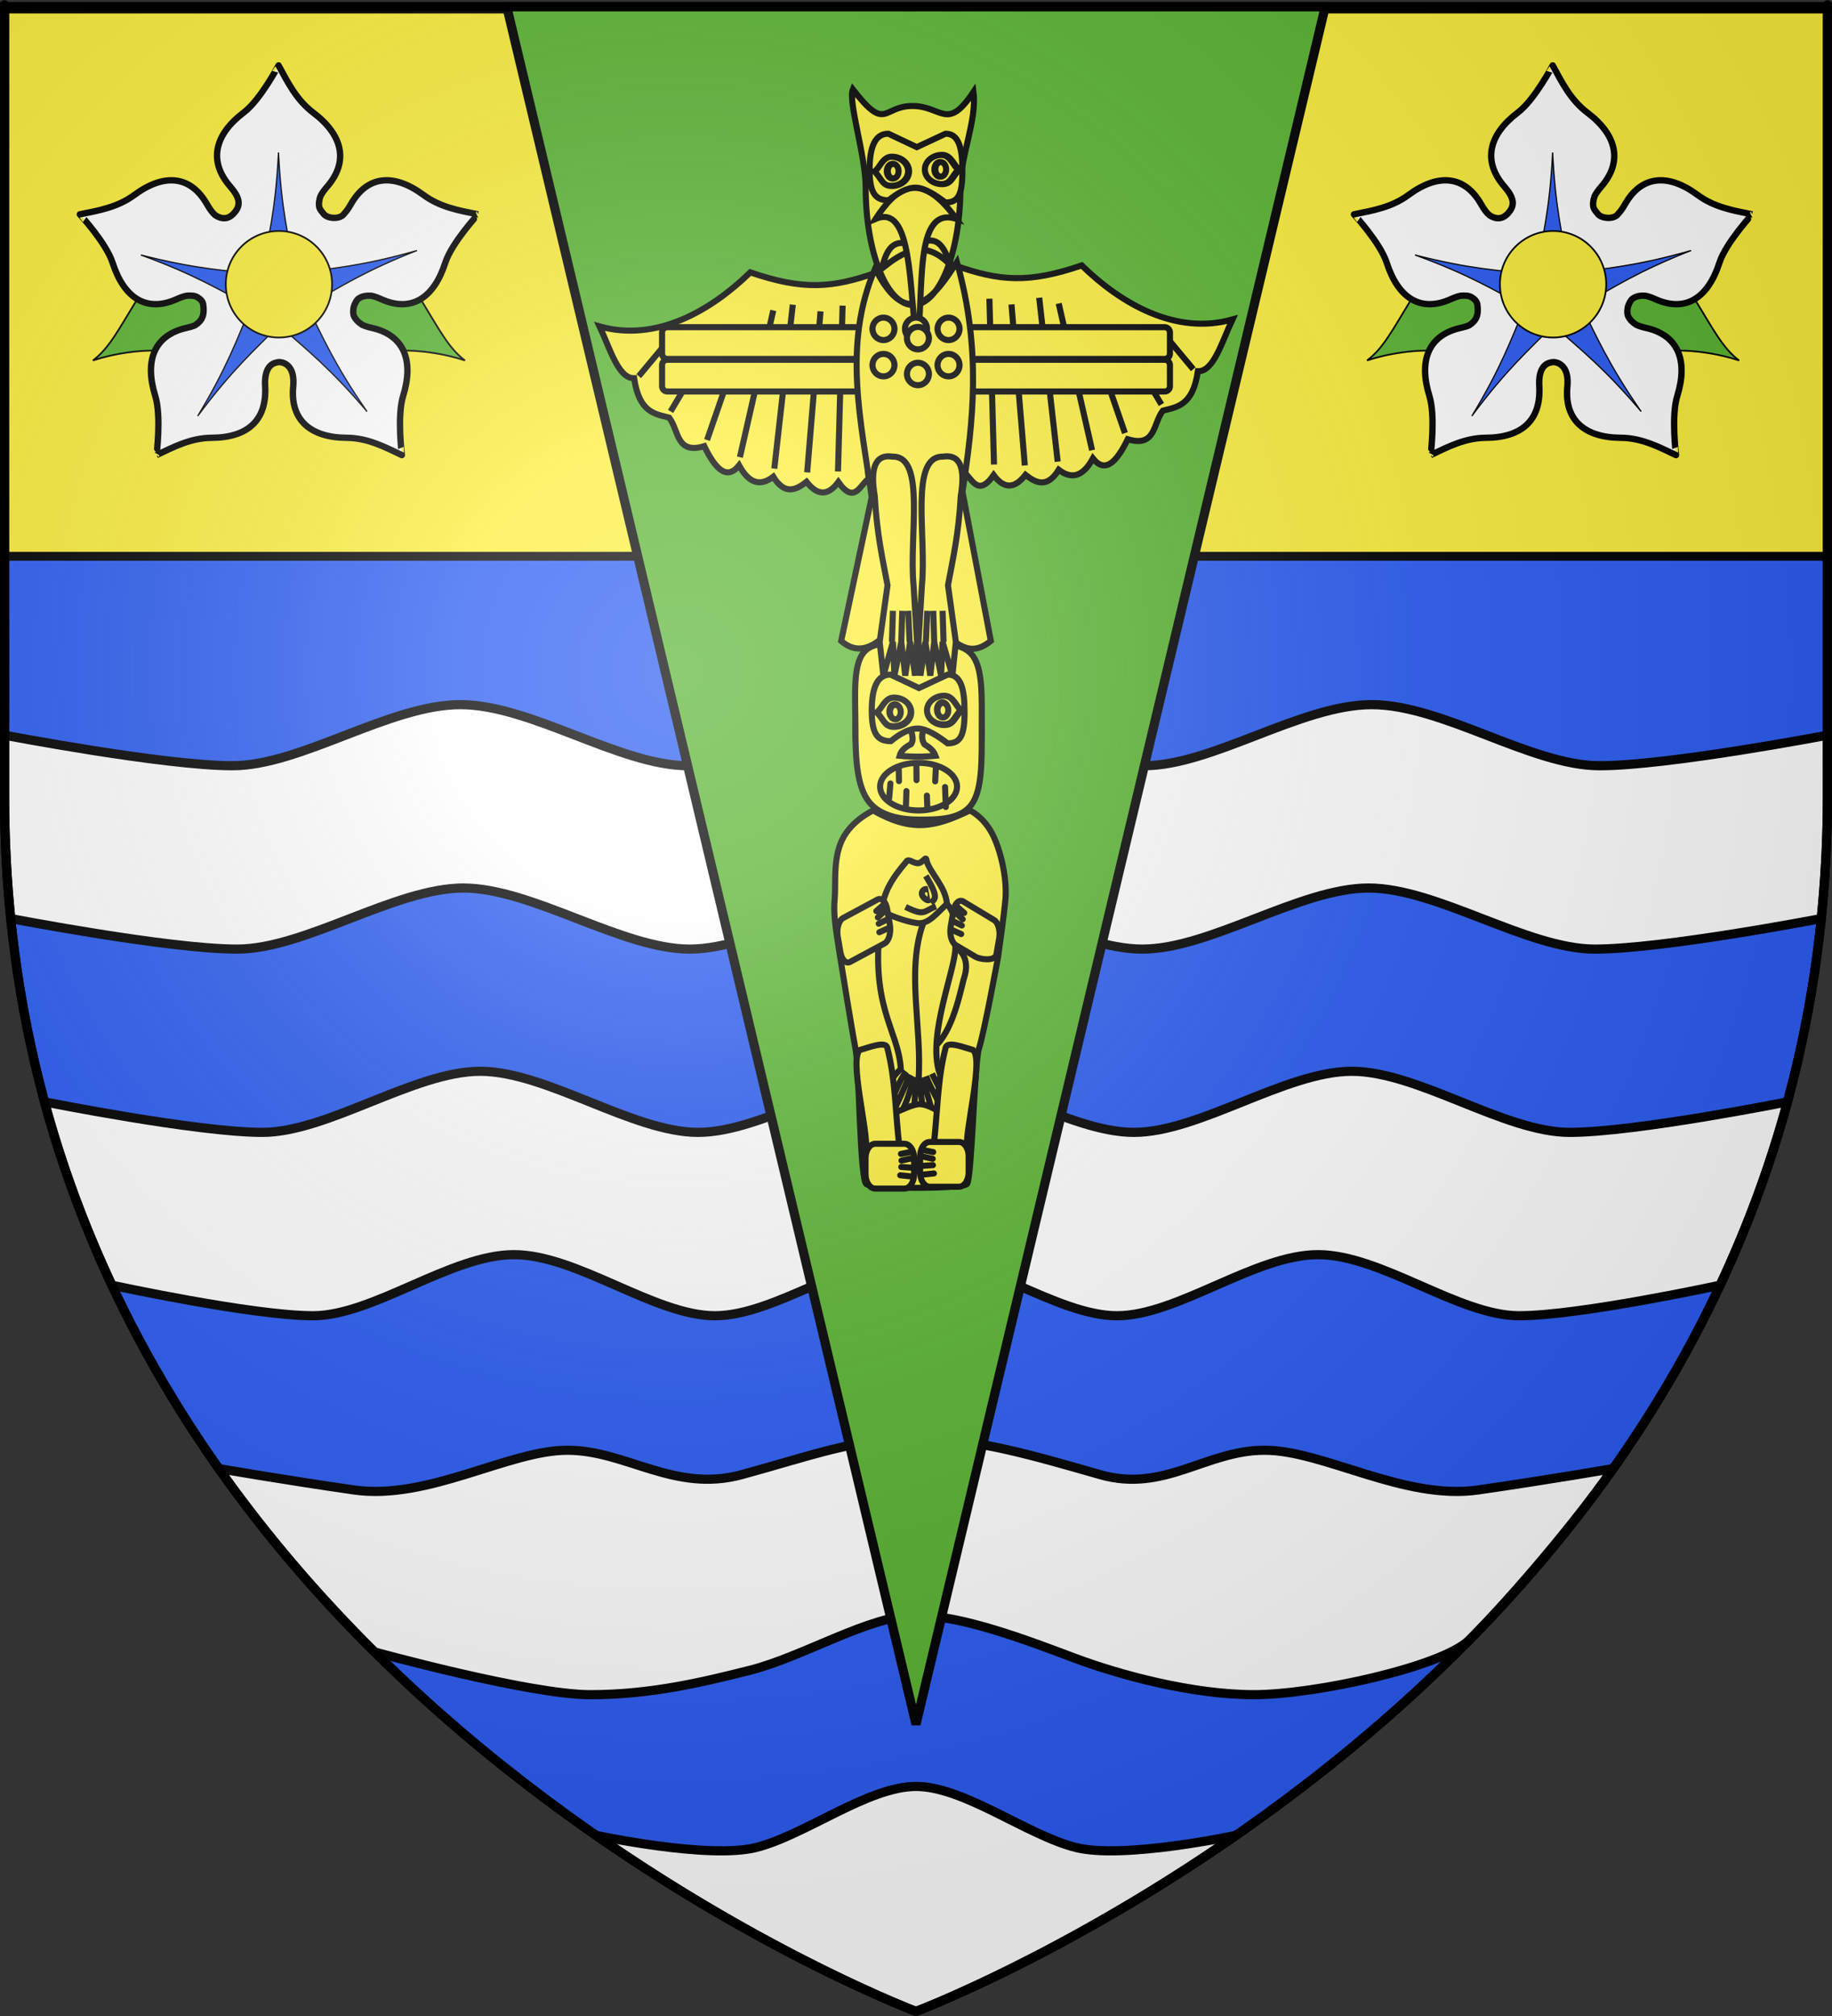 <?xml version="1.0" encoding="UTF-8" standalone="no"?>
<svg
   xmlns:dc="http://purl.org/dc/elements/1.1/"
   xmlns:cc="http://creativecommons.org/ns#"
   xmlns:rdf="http://www.w3.org/1999/02/22-rdf-syntax-ns#"
   xmlns:svg="http://www.w3.org/2000/svg"
   xmlns="http://www.w3.org/2000/svg"
   xmlns:xlink="http://www.w3.org/1999/xlink"
   xmlns:sodipodi="http://sodipodi.sourceforge.net/DTD/sodipodi-0.dtd"
   xmlns:inkscape="http://www.inkscape.org/namespaces/inkscape"
   height="660"
   width="600"
   version="1.0"
   id="svg2"
   sodipodi:version="0.32"
   inkscape:version="0.46"
   sodipodi:docname="vancouvert.svg"
   sodipodi:docbase="D:\Mes documents\Renaud-Notre Lapin"
   inkscape:export-filename="/Users/olivier/Desktop/Blason Rouge/Blason_Vide_3D.png"
   inkscape:export-xdpi="144"
   inkscape:export-ydpi="144"
   inkscape:output_extension="org.inkscape.output.svg.inkscape">
  <rect width="100%" height="100%" fill="#333333" stroke="none"/>
  <sodipodi:namedview
     inkscape:window-height="990"
     inkscape:window-width="1680"
     inkscape:pageshadow="2"
     inkscape:pageopacity="0.0"
     guidetolerance="10.0"
     gridtolerance="10.0"
     objecttolerance="10.0"
     borderopacity="1.0"
     bordercolor="#666666"
     pagecolor="#ffffff"
     id="base"
     showgrid="false"
     height="660px"
     inkscape:zoom="1.215151"
     inkscape:cx="93.852779"
     inkscape:cy="428.75303"
     inkscape:window-x="-4"
     inkscape:window-y="-4"
     inkscape:current-layer="layer3" />
  <desc
     id="desc4">Flag of Canton of Valais (Wallis)</desc>
  <defs
     id="defs6">
    <linearGradient
       id="linearGradient2893">
      <stop
         style="stop-color:white;stop-opacity:0.314;"
         offset="0"
         id="stop2895" />
      <stop
         id="stop2897"
         offset="0.19"
         style="stop-color:white;stop-opacity:0.251;" />
      <stop
         style="stop-color:#6b6b6b;stop-opacity:0.125;"
         offset="0.6"
         id="stop2901" />
      <stop
         style="stop-color:black;stop-opacity:0.125;"
         offset="1"
         id="stop2899" />
    </linearGradient>
    <radialGradient
       inkscape:collect="always"
       xlink:href="#linearGradient2893"
       id="radialGradient3163"
       gradientUnits="userSpaceOnUse"
       gradientTransform="matrix(1.353,0,0,1.349,-77.629,-85.747)"
       cx="221.445"
       cy="226.331"
       fx="221.445"
       fy="226.331"
       r="300" />
  </defs>
  <g
     inkscape:groupmode="layer"
     id="layer3"
     inkscape:label="Fond écu"
     style="display:inline">
    <path
       id="path2855"
       style="fill:#2b5df2;fill-opacity:1;fill-rule:evenodd;stroke:#000000;stroke-width:3;stroke-linecap:butt;stroke-linejoin:miter;stroke-opacity:1;stroke-miterlimit:4;stroke-dasharray:none"
       d="M 300,658.5 C 300,658.5 598.5,546.18 598.5,260.728 C 598.5,-24.723 598.5,2.176 598.5,2.176 L 1.5,2.176 L 1.5,260.728 C 1.5,546.18 300,658.5 300,658.5 z"
       sodipodi:nodetypes="cccccc" />
    <path
       id="rect19600"
       style="fill:#ffffff;fill-opacity:1;fill-rule:evenodd;stroke:#000000;stroke-width:3;stroke-linecap:round;stroke-linejoin:miter;stroke-miterlimit:4;stroke-opacity:1;stroke-dasharray:none"
       d="M 195.156,600.844 C 252.363,640.565 300,658.5 300,658.5 C 300,658.5 347.642,640.56 404.844,600.844 C 404.844,600.844 368.076,608.759 352.422,604.844 C 336.353,600.825 315.727,584.844 300,584.844 C 284.273,584.844 263.647,600.825 247.578,604.844 C 231.924,608.759 195.156,600.844 195.156,600.844 z M 71.656,480.781 C 87.373,503.045 104.733,523.024 122.656,540.812 C 122.656,540.812 173.377,554.812 193.328,554.812 C 213.279,554.812 230.447,550.622 245.601,546.812 C 263.01,542.436 284.942,528.812 300,528.812 C 315.058,528.812 336.484,537.03 351.889,542.812 C 366.947,548.464 390.721,554.812 410.672,554.812 C 430.623,554.812 472.382,545.707 481.344,536.812 C 490.305,527.918 512.627,503.045 528.344,480.781 C 528.344,480.781 508.364,484.281 484.102,487.781 C 459.841,491.281 433.438,474.781 414.172,474.781 C 394.905,474.781 381.38,488.781 360.346,482.781 C 339.312,476.781 319.34,470.781 300,470.781 C 280.66,470.781 264.986,476.781 242.877,482.781 C 220.769,488.781 205.095,474.781 185.828,474.781 C 166.562,474.781 140.159,491.281 115.898,487.781 C 91.636,484.281 71.656,480.781 71.656,480.781 z M 14.563,360.719 C 20.337,381.993 27.855,401.977 36.656,420.75 C 36.656,420.75 82.741,430.75 102.492,430.75 C 122.243,430.75 147.686,410.75 168.328,410.75 C 188.97,410.75 214.413,430.75 234.164,430.75 C 253.915,430.75 279.358,410.75 300,410.75 C 320.642,410.75 346.085,430.75 365.836,430.75 C 385.587,430.75 411.03,410.75 431.672,410.75 C 452.314,410.75 477.757,430.75 497.508,430.75 C 517.259,430.75 563.344,420.75 563.344,420.75 C 572.145,401.977 579.663,381.993 585.438,360.719 C 585.438,360.719 535.486,370.719 514.078,370.719 C 492.67,370.719 464.336,350.719 442.719,350.719 C 421.102,350.719 392.767,370.719 371.359,370.719 C 349.952,370.719 321.617,350.719 300,350.719 C 278.383,350.719 250.048,370.719 228.641,370.719 C 207.233,370.719 178.898,350.719 157.281,350.719 C 135.664,350.719 107.33,370.719 85.922,370.719 C 64.514,370.719 14.563,360.719 14.563,360.719 z M 1.5,240.688 L 1.5,260.719 C 1.5,274.455 2.215,287.778 3.531,300.719 C 3.531,300.719 55.413,310.719 77.648,310.719 C 99.884,310.719 129.329,290.719 151.766,290.719 C 174.202,290.719 203.648,310.719 225.883,310.719 C 248.118,310.719 277.563,290.719 300,290.719 C 322.437,290.719 351.882,310.719 374.117,310.719 C 396.352,310.719 425.798,290.719 448.234,290.719 C 470.671,290.719 500.116,310.719 522.352,310.719 C 544.587,310.719 596.469,300.719 596.469,300.719 C 597.785,287.778 598.5,274.455 598.5,260.719 C 598.5,238.604 598.5,249.323 598.5,240.688 C 598.5,240.688 546.262,250.688 523.875,250.688 C 501.487,250.688 472.428,230.688 449.25,230.688 C 426.072,230.688 397.012,250.688 374.625,250.688 C 352.237,250.688 323.178,230.688 300,230.688 C 276.822,230.688 247.762,250.688 225.375,250.688 C 202.987,250.688 173.928,230.688 150.75,230.688 C 127.572,230.688 98.513,250.688 76.125,250.688 C 53.738,250.688 1.5,240.688 1.5,240.688 z"
       sodipodi:nodetypes="cccsssccczszszzcszszszsccczzzzzzzcczzzzzzzcccczzzzzzzcsczzzzzzzc" />
    <rect
       style="fill:#fcef3c;fill-opacity:1;fill-rule:nonzero;stroke:#000000;stroke-width:2.905;stroke-miterlimit:4;stroke-dasharray:none;stroke-opacity:1"
       id="rect2230"
       width="596.982"
       height="179.164"
       x="1.509"
       y="2.952" />
    <path
       id="path8772"
       style="opacity:1;fill:#5ab532;fill-opacity:1;fill-rule:evenodd;stroke:#000000;stroke-width:3;stroke-linecap:butt;stroke-linejoin:miter;stroke-miterlimit:4;stroke-dasharray:none;stroke-opacity:1"
       d="M 165.969,2.187 L 300,564.5 L 434.031,2.187 L 165.969,2.187 z"
       sodipodi:nodetypes="cccc" />
  </g>
  <g
     inkscape:groupmode="layer"
     id="layer4"
     inkscape:label="Meubles">
    <path
       id="path18764"
       style="fill:#5ab532;fill-opacity:1;fill-rule:evenodd;stroke:#000000;stroke-width:0.562;stroke-linecap:butt;stroke-linejoin:miter;stroke-miterlimit:4;stroke-dasharray:none;stroke-opacity:1"
       d="M 447.708,118.016 C 453.751,115.963 464.532,113.895 473.494,115.16 L 489.75,96.612 L 486.009,89.423 L 462.274,97.882 C 456.286,107.642 453.018,114.101 447.708,118.016 z M 569.587,118.016 C 563.543,115.963 552.762,113.895 543.8,115.16 L 527.545,96.612 L 531.285,89.423 L 555.02,97.882 C 561.009,107.642 564.276,114.101 569.587,118.016 zM 30.414,118.016 C 36.457,115.963 47.238,113.895 56.2,115.16 L 72.455,96.612 L 68.715,89.423 L 44.98,97.882 C 38.991,107.642 35.724,114.101 30.414,118.016 z M 152.292,118.016 C 146.249,115.963 135.468,113.895 126.506,115.16 L 110.25,96.612 L 113.991,89.423 L 137.726,97.882 C 143.714,107.642 146.982,114.101 152.292,118.016 z" />
    <path
       id="path18766"
       style="fill:#ffffff;fill-opacity:1;fill-rule:evenodd;stroke:#000000;stroke-width:2.087;stroke-linecap:butt;stroke-linejoin:miter;stroke-miterlimit:4;stroke-dasharray:none;stroke-opacity:1"
       d="M 508.529,21.414 C 508.529,21.383 502.59,32.703 497.141,36.821 C 487.555,44.066 485.488,52.762 492.659,61.023 C 495.986,64.856 496.326,67.327 493.71,70.016 C 493.103,70.639 492.486,71.04 491.865,71.251 C 490.463,71.726 489.045,71.272 487.769,70.435 C 486.884,69.677 486.019,68.509 485.11,66.908 C 479.681,57.346 470.97,56.691 461.304,63.823 C 455.809,67.876 449.679,68.914 443.439,70.171 C 443.41,70.161 452.057,79.464 454.184,86.063 C 457.926,97.671 465.341,102.378 475.201,97.921 C 476.411,97.374 477.465,97.008 478.397,96.819 C 479.647,96.73 480.986,96.703 481.957,97.304 C 482.943,97.914 483.691,98.625 483.844,99.684 C 484.347,103.172 483.495,105.028 481.163,106.495 C 481.142,106.509 481.121,106.526 481.099,106.539 C 480.33,106.856 479.416,107.118 478.354,107.355 C 467.828,109.706 464.533,117.987 468.145,129.639 C 470.198,136.262 468.535,149.017 468.553,148.992 C 474.319,146.239 479.869,143.367 486.632,143.327 C 498.531,143.257 504.741,137.502 504.133,126.465 C 503.74,119.345 507.105,118.696 508.722,118.53 C 510.65,118.595 513.918,120.051 513.333,126.465 C 512.256,137.481 518.935,143.257 530.834,143.327 C 537.597,143.367 543.146,146.239 548.913,148.992 C 548.931,149.017 547.268,136.262 549.321,129.639 C 552.933,117.987 549.617,109.706 539.091,107.355 C 537.794,107.065 536.737,106.731 535.874,106.319 C 534.647,105.503 533.558,104.464 533.107,103.189 C 533.106,103.182 533.108,103.174 533.107,103.167 C 533.102,103.152 533.09,103.138 533.086,103.123 C 532.885,102.362 532.985,100.957 533.214,100.257 C 533.51,99.356 534.184,97.965 534.951,97.612 C 536.036,96.906 537.435,96.74 538.855,96.819 C 539.797,97.005 540.864,97.366 542.093,97.921 C 551.954,102.378 559.369,97.671 563.111,86.063 C 565.238,79.464 573.884,70.161 573.855,70.171 C 567.616,68.914 561.485,67.876 555.99,63.823 C 546.324,56.691 537.613,57.346 532.185,66.908 C 531.445,68.211 530.733,69.209 530.019,69.95 C 528.755,71.919 524.663,71.624 523.349,70.104 C 522.517,69.067 522.163,68.667 521.89,67.944 C 521.606,66.779 521.807,65.492 522.234,64.241 C 522.698,63.3 523.427,62.279 524.421,61.133 C 531.592,52.872 529.504,44.154 519.917,36.91 C 514.468,32.792 511.62,27.125 508.529,21.414 z M 508.636,83.021 C 513.236,83.021 516.958,86.867 516.958,91.595 C 516.958,96.323 513.236,100.147 508.636,100.147 C 504.036,100.147 500.315,96.323 500.315,91.595 C 500.315,86.867 504.036,83.021 508.636,83.021 z M 91.235,21.414 C 91.235,21.383 85.296,32.703 79.847,36.821 C 70.261,44.066 68.193,52.762 75.364,61.023 C 78.692,64.856 79.032,67.327 76.415,70.016 C 75.809,70.639 75.192,71.04 74.571,71.251 C 73.169,71.726 71.75,71.272 70.475,70.435 C 69.59,69.677 68.724,68.509 67.815,66.908 C 62.387,57.346 53.676,56.691 44.01,63.823 C 38.515,67.876 32.384,68.914 26.145,70.171 C 26.116,70.161 34.762,79.464 36.889,86.063 C 40.631,97.671 48.046,102.378 57.907,97.921 C 59.117,97.374 60.171,97.008 61.103,96.819 C 62.353,96.73 63.691,96.703 64.663,97.304 C 65.648,97.914 66.397,98.625 66.55,99.684 C 67.053,103.172 66.201,105.028 63.869,106.495 C 63.847,106.509 63.827,106.526 63.805,106.539 C 63.035,106.856 62.122,107.118 61.06,107.355 C 50.533,109.706 47.239,117.987 50.851,129.639 C 52.904,136.262 51.24,149.017 51.259,148.992 C 57.025,146.239 62.575,143.367 69.338,143.327 C 81.237,143.257 87.446,137.502 86.838,126.465 C 86.446,119.345 89.811,118.696 91.428,118.53 C 93.356,118.595 96.623,120.051 96.039,126.465 C 94.962,137.481 101.641,143.257 113.539,143.327 C 120.303,143.367 125.852,146.239 131.619,148.992 C 131.637,149.017 129.973,136.262 132.026,129.639 C 135.638,117.987 132.323,109.706 121.796,107.355 C 120.5,107.065 119.443,106.731 118.579,106.319 C 117.353,105.503 116.264,104.464 115.813,103.189 C 115.811,103.182 115.814,103.174 115.813,103.167 C 115.807,103.152 115.795,103.138 115.791,103.123 C 115.59,102.362 115.69,100.957 115.92,100.257 C 116.216,99.356 116.889,97.965 117.657,97.612 C 118.742,96.906 120.141,96.74 121.56,96.819 C 122.503,97.005 123.57,97.366 124.799,97.921 C 134.66,102.378 142.075,97.671 145.816,86.063 C 147.943,79.464 156.59,70.161 156.561,70.171 C 150.321,68.914 144.191,67.876 138.696,63.823 C 129.03,56.691 120.319,57.346 114.89,66.908 C 114.151,68.211 113.439,69.209 112.724,69.95 C 111.461,71.919 107.369,71.624 106.055,70.104 C 105.222,69.067 104.869,68.667 104.596,67.944 C 104.312,66.779 104.512,65.492 104.939,64.241 C 105.404,63.3 106.132,62.279 107.127,61.133 C 114.298,52.872 112.209,44.154 102.623,36.91 C 97.174,32.792 94.326,27.125 91.235,21.414 z M 91.342,83.021 C 95.942,83.021 99.663,86.867 99.663,91.595 C 99.663,96.323 95.942,100.147 91.342,100.147 C 86.742,100.147 83.021,96.323 83.021,91.595 C 83.021,86.867 86.742,83.021 91.342,83.021 z" />
    <path
       id="path7288"
       style="fill:#2b5df2;fill-opacity:1;fill-rule:evenodd;stroke:#000000;stroke-width:0.404;stroke-linecap:butt;stroke-linejoin:miter;stroke-miterlimit:4;stroke-dasharray:none;stroke-opacity:1"
       d="M 508.504,49.921 C 507.596,68.776 505.105,78.141 502.949,89.514 C 502.918,89.473 502.886,89.435 502.854,89.394 L 502.867,89.634 L 513.971,89.634 L 513.996,89.185 C 511.855,77.96 509.404,68.593 508.504,49.921 z M 463.437,83.479 C 481.183,89.913 489.396,95.058 499.626,100.474 C 499.577,100.492 499.531,100.512 499.483,100.529 L 499.716,100.588 L 502.994,89.979 L 502.573,89.823 C 491.216,88.555 481.543,88.131 463.437,83.479 z M 537.504,134.733 C 526.731,119.232 522.997,110.289 517.774,99.959 C 517.824,99.973 517.872,99.984 517.922,99.997 L 517.766,99.814 L 508.963,106.583 L 509.216,106.953 C 517.756,114.547 525.409,120.479 537.504,134.733 z M 482.046,136.198 C 493.318,121.056 500.61,114.673 508.743,106.436 C 508.746,106.488 508.751,106.537 508.754,106.589 L 508.878,106.383 L 499.662,100.189 L 499.391,100.547 C 494.906,111.057 491.715,120.199 482.046,136.198 z M 553.857,82.014 C 535.704,87.189 526.034,87.827 514.57,89.425 C 514.598,89.382 514.624,89.34 514.653,89.297 L 514.43,89.386 L 517.984,99.905 L 518.417,99.786 C 528.366,94.164 536.456,88.844 553.857,82.014 zM 91.21,49.921 C 90.301,68.776 87.81,78.141 85.655,89.514 C 85.623,89.473 85.592,89.435 85.56,89.394 L 85.573,89.634 L 96.677,89.634 L 96.702,89.185 C 94.561,77.96 92.11,68.593 91.21,49.921 z M 46.143,83.479 C 63.889,89.913 72.102,95.058 82.331,100.474 C 82.283,100.492 82.237,100.512 82.189,100.529 L 82.422,100.588 L 85.7,89.979 L 85.279,89.823 C 73.922,88.555 64.248,88.131 46.143,83.479 z M 120.209,134.733 C 109.437,119.232 105.703,110.289 100.479,99.959 C 100.529,99.973 100.578,99.984 100.628,99.997 L 100.471,99.814 L 91.669,106.583 L 91.922,106.953 C 100.461,114.547 108.115,120.479 120.209,134.733 z M 64.752,136.198 C 76.024,121.056 83.315,114.673 91.448,106.436 C 91.452,106.488 91.457,106.537 91.46,106.589 L 91.583,106.383 L 82.368,100.189 L 82.097,100.547 C 77.612,111.057 74.421,120.199 64.752,136.198 z M 136.563,82.014 C 118.409,87.189 108.74,87.827 97.275,89.425 C 97.304,89.382 97.33,89.34 97.359,89.297 L 97.135,89.386 L 100.69,99.905 L 101.123,99.786 C 111.071,94.164 119.161,88.844 136.563,82.014 z" />
    <path
       id="path18768"
       style="fill:#fcef3c;fill-opacity:1;fill-rule:evenodd;stroke:#000000;stroke-width:0.562;stroke-miterlimit:4;stroke-dasharray:none;stroke-opacity:1"
       d="M 526.052,93.059 C 526.055,102.689 518.261,110.497 508.647,110.497 C 499.033,110.497 491.24,102.689 491.242,93.059 C 491.24,83.43 499.033,75.622 508.647,75.622 C 518.261,75.622 526.055,83.43 526.052,93.059 L 526.052,93.059 zM 108.758,93.059 C 108.76,102.689 100.967,110.497 91.353,110.497 C 81.739,110.497 73.946,102.689 73.948,93.059 C 73.946,83.43 81.739,75.622 91.353,75.622 C 100.967,75.622 108.76,83.43 108.758,93.059 L 108.758,93.059 z" />
    <g
       id="g2455"
       transform="translate(-2.486,0)">
      <path
         d="M 315.243,86.89 C 321.581,107.096 319.154,128.81 318.048,154.539 C 320.673,156.141 322.573,163.19 327.92,155.534 C 331.096,159.868 334.546,160.34 338.353,155.453 C 341.911,158.296 345.542,159.777 349.228,153.8 C 353.617,157.159 357.297,155.834 360.428,150.078 C 364.461,155.146 368.199,151.247 371.836,143.792 C 381.09,146.586 380.054,138.675 383.333,134.444 C 388.015,133.234 393.161,132.798 394.802,121.54 C 399.981,121.687 402.651,111.938 406.126,104.583 C 387.613,109.827 369.661,99.475 356.757,86.89 C 339.366,92.847 329.829,92.054 315.243,86.89 z M 382.86,132.422 L 372.265,114.639 M 393.286,120.879 L 384.709,110.583 M 370.92,141.781 L 360.661,112.143 M 360.157,147.397 L 349.226,99.352 M 348.89,151.14 L 342.836,97.48 M 338.127,152.388 L 333.755,99.664 M 328.037,152.076 L 326.524,97.792 M 289.729,89.164 C 283.391,109.369 285.819,131.084 286.924,156.813 C 284.3,158.414 282.4,165.464 277.052,157.808 C 273.877,162.142 270.427,162.614 266.62,157.727 C 263.062,160.569 259.43,162.051 255.744,156.074 C 251.356,159.433 247.675,158.107 244.544,152.352 C 240.512,157.42 236.773,153.52 233.137,146.065 C 223.883,148.86 224.918,140.949 221.639,136.718 C 216.958,135.508 211.812,135.072 210.17,123.814 C 204.991,123.96 202.322,114.211 198.847,106.857 C 217.36,112.1 235.312,101.748 248.215,89.164 C 265.606,95.12 275.143,94.327 289.729,89.164 z M 222.113,134.695 L 232.707,116.913 M 211.687,123.152 L 220.263,112.857 M 234.053,144.055 L 244.311,114.417 M 244.815,149.67 L 255.746,101.626 M 256.083,153.414 L 262.137,99.754 M 266.845,154.662 L 271.218,101.938 M 276.935,154.35 L 278.449,100.066"
         style="fill:#fcef3c;fill-rule:evenodd;stroke:#000000;stroke-width:1.986;stroke-linecap:butt;stroke-linejoin:miter;stroke-miterlimit:4;stroke-dasharray:none;stroke-opacity:1"
         id="path3362" />
      <path
         d="M 221.053,107.115 L 383.92,107.115 C 384.88,107.115 385.652,107.888 385.652,108.848 L 385.652,115.778 C 385.652,116.738 384.88,117.511 383.92,117.511 L 221.053,117.511 C 220.093,117.511 219.32,116.738 219.32,115.778 L 219.32,108.848 C 219.32,107.888 220.093,107.115 221.053,107.115 z M 221.053,117.778 L 383.92,117.778 C 384.88,117.778 385.652,118.551 385.652,119.511 L 385.652,126.441 C 385.652,127.401 384.88,128.174 383.92,128.174 L 221.053,128.174 C 220.093,128.174 219.32,127.401 219.32,126.441 L 219.32,119.511 C 219.32,118.551 220.093,117.778 221.053,117.778 z"
         style="fill:#fcef3c;fill-opacity:1;fill-rule:evenodd;stroke:#000000;stroke-width:2;stroke-linecap:round;stroke-linejoin:miter;stroke-miterlimit:4;stroke-dasharray:none;stroke-opacity:1"
         id="rect2538" />
      <path
         d="M 315.892,85.795 C 309.323,96.029 300.009,109.776 289.111,87.882 C 278.322,112.843 284.513,137.806 287.975,162.768 L 277.981,209.828 C 281.533,212.935 285.558,213.33 290.243,209.828 C 293.82,213.058 297.778,213.798 302.486,209.828 C 308.853,215.02 311.491,211.709 314.748,209.828 C 318.178,212.247 321.748,214.111 326.991,209.828 L 317.71,161.028 C 321.223,138.034 324.011,114.674 315.892,85.795 z M 317.032,61.488 C 317.032,82.668 310.083,99.858 301.52,99.858 C 292.957,99.858 286.008,82.668 286.008,61.488 C 286.008,50.897 280.182,33.305 281.806,29.265 C 292.808,43.42 291.416,34.741 301.223,34.699 C 311.03,34.657 312.604,43.2 321.307,30.107 C 322.511,39.361 317.032,50.897 317.032,61.488 z"
         style="fill:#fcef3c;fill-opacity:1;fill-rule:evenodd;stroke:#000000;stroke-width:1.986;stroke-linecap:round;stroke-linejoin:miter;stroke-miterlimit:4;stroke-dasharray:none;stroke-opacity:1"
         id="path2490"
         sodipodi:nodetypes="cccccccccccssczcc" />
      <path
         sodipodi:nodetypes="csssc"
         id="path2436"
         style="fill:#fcef3c;fill-opacity:1;fill-rule:evenodd;stroke:#000000;stroke-width:1.986;stroke-linecap:round;stroke-linejoin:miter;stroke-miterlimit:4;stroke-dasharray:none;stroke-opacity:1"
         d="M 324.013,238.651 C 324.013,259.335 315.07,268.328 303.653,268.328 C 292.236,268.328 282.647,259.335 282.647,238.651 C 282.647,217.967 291.59,210.772 303.007,210.772 C 314.424,210.772 324.013,217.967 324.013,238.651 z" />
      <path
         sodipodi:nodetypes="csssssscccsssccccccccccccccc"
         d="M 324.013,238.651 C 324.013,248.993 324.227,258.714 320.565,263.547 C 316.902,268.381 309.362,268.328 303.653,268.328 C 297.945,268.328 290.911,267.342 287.087,262.508 C 283.263,257.674 282.647,248.993 282.647,238.651 C 282.647,228.309 281.69,217.998 285.353,213.614 C 289.016,209.23 297.298,210.772 303.007,210.772 C 308.715,210.772 316.862,209.824 320.687,214.208 C 324.511,218.592 324.013,228.309 324.013,238.651 z M 315.934,257.536 C 315.934,261.839 310.287,265.33 303.33,265.33 C 296.373,265.33 290.726,261.839 290.726,257.536 C 290.726,253.234 296.373,249.742 303.33,249.742 C 310.287,249.742 315.934,253.234 315.934,257.536 z M 296.833,251.132 L 296.917,255.719 M 302.616,250.51 L 302.658,255.408 M 308.986,251.21 L 308.777,255.797 M 299.18,264.349 L 299.347,258.985 M 306.22,265.049 L 306.053,260.462 M 312.255,264.194 L 312.004,257.663 M 293.69,261.395 L 294.109,256.497"
         style="fill:#fcef3c;fill-opacity:1;fill-rule:evenodd;stroke:#000000;stroke-width:1.986;stroke-linecap:round;stroke-linejoin:miter;stroke-miterlimit:4;stroke-dasharray:none;stroke-opacity:1"
         id="path2438" />
      <path
         id="path2440"
         style="fill:#fcef3c;fill-opacity:1;fill-rule:evenodd;stroke:#000000;stroke-width:1.986;stroke-linecap:round;stroke-linejoin:miter;stroke-miterlimit:4;stroke-dasharray:none;stroke-opacity:1"
         d="M 300.745,232.955 C 300.745,235.603 298.211,237.752 295.089,237.752 C 291.967,237.752 291.813,235.415 289.434,232.955 C 291.041,232.116 291.967,228.159 295.089,228.159 C 298.211,228.159 300.745,230.308 300.745,232.955 z M 297.313,232.905 C 297.313,234.22 296.519,235.288 295.541,235.288 C 294.563,235.288 293.769,234.22 293.769,232.905 C 293.769,231.589 294.563,230.521 295.541,230.521 C 296.519,230.521 297.313,231.589 297.313,232.905 z M 305.915,232.356 C 305.915,235.003 308.449,237.152 311.571,237.152 C 314.693,237.152 314.847,234.815 317.226,232.356 C 315.619,231.516 314.693,227.559 311.571,227.559 C 308.449,227.559 305.915,229.708 305.915,232.356 z M 309.347,232.305 C 309.347,233.621 310.141,234.689 311.119,234.689 C 312.097,234.689 312.891,233.621 312.891,232.305 C 312.891,230.989 312.097,229.922 311.119,229.922 C 310.141,229.922 309.347,230.989 309.347,232.305 z" />
      <path
         sodipodi:nodetypes="ccszczzzzzzsc"
         id="path2442"
         d="M 288.464,265.33 C 301.009,272.454 308.449,270.96 320.135,265.33 C 320.135,265.33 324.833,267.418 327.818,273.687 C 330.803,279.955 332.21,288.627 331.806,293.958 C 331.402,299.289 329.327,313.543 329.327,313.543 C 329.327,313.543 324.741,338.372 323.149,343.107 C 321.592,347.739 320.806,386.052 319.166,387.636 C 317.464,389.279 288.235,389.306 286.202,387.636 C 284.096,385.905 283.931,350.316 282.698,343.576 C 281.409,336.534 278.589,319.299 277.334,311.351 C 276.088,303.463 275.397,298.945 275.854,294.271 C 276.311,289.597 275.198,281.43 278.274,274.979 C 281.35,268.528 288.464,265.33 288.464,265.33 z"
         style="fill:#fcef3c;fill-opacity:1;fill-rule:evenodd;stroke:#000000;stroke-width:1.986;stroke-linecap:round;stroke-linejoin:miter;stroke-miterlimit:4;stroke-dasharray:none;stroke-opacity:1" />
      <path
         sodipodi:nodetypes="cccc"
         id="path3391"
         d="M 312.695,309.41 C 317.422,309.864 319.926,314.176 318.482,319.301 C 317.333,322.677 315.283,335.809 309.307,342.056 C 307.357,340.078 307.197,340.271 305.497,340.689"
         style="fill:#fcef3c;fill-opacity:1;fill-rule:evenodd;stroke:#000000;stroke-width:1.986;stroke-linecap:butt;stroke-linejoin:miter;stroke-miterlimit:4;stroke-dasharray:none;stroke-opacity:1;display:inline" />
      <path
         sodipodi:nodetypes="csssczcccccc"
         id="path3393"
         d="M 297.516,350.056 C 294.449,352.206 290.488,360.544 290.076,363.091 C 289.067,369.32 299.478,361.259 303.879,361.491 C 307.597,361.688 312.147,365.473 314.556,366.782 C 319.452,369.445 315.468,360.644 310.173,351.277 C 306.02,338.682 315.792,316.6 315.373,309.776 C 314.954,302.944 315.838,299.607 312.616,295.922 C 312.275,290.458 307.134,285.814 305.971,281.875 C 305.802,279.672 304.753,282.749 302.914,282.602 C 301.352,282.477 299.897,280.854 299.252,282.19 C 295.188,286.964 291.513,291.979 291.203,299.064 C 286.776,329.626 296.771,336.787 297.516,350.056 z"
         style="fill:#fcef3c;fill-opacity:1;fill-rule:evenodd;stroke:#000000;stroke-width:1.986;stroke-linecap:butt;stroke-linejoin:miter;stroke-miterlimit:4;stroke-dasharray:none;stroke-opacity:1;display:inline" />
      <path
         sodipodi:nodetypes="czc"
         id="path3395"
         d="M 312.752,295.811 C 309.76,298.403 306.727,302.755 302.876,302.219 C 298.917,301.668 293.847,299.696 291.71,298.444"
         style="fill:#fcef3c;fill-opacity:1;fill-rule:evenodd;stroke:#000000;stroke-width:1.986;stroke-linecap:butt;stroke-linejoin:miter;stroke-miterlimit:4;stroke-dasharray:none;stroke-opacity:1;display:inline" />
      <path
         sodipodi:nodetypes="csssc"
         id="path3397"
         d="M 306.42,294.747 C 305.624,294.67 304.341,293.381 304.393,292.509 C 304.446,291.637 305.134,290.992 305.931,291.069 C 306.727,291.146 307.331,291.915 307.278,292.787 C 307.226,293.659 307.216,294.824 306.42,294.747 z"
         style="fill:#fcef3c;fill-opacity:1;fill-rule:evenodd;stroke:#000000;stroke-width:1.986;stroke-linecap:butt;stroke-linejoin:miter;marker:none;marker-start:none;marker-mid:none;marker-end:none;stroke-miterlimit:4;stroke-dasharray:none;stroke-dashoffset:0;stroke-opacity:1;visibility:visible;display:inline;overflow:visible" />
      <path
         sodipodi:nodetypes="cc"
         id="path3399"
         d="M 304.783,302.46 C 299.251,317.814 304.52,336.616 303.316,353.43"
         style="fill:#fcef3c;fill-opacity:1;fill-rule:evenodd;stroke:#000000;stroke-width:1.986;stroke-linecap:butt;stroke-linejoin:miter;marker:none;marker-start:none;marker-mid:none;marker-end:none;stroke-miterlimit:4;stroke-dasharray:none;stroke-dashoffset:0;stroke-opacity:1;visibility:visible;display:inline;overflow:visible" />
      <path
         d="M 314.865,367.041 C 313.495,361.975 310.511,357.287 307.746,351.491 M 292.006,365.063 C 295.171,360.163 296.074,355.09 299.26,350.786 M 310.996,364.399 C 310.354,360.479 307.492,357.026 305.8,352.325 M 294.651,364.411 C 296.955,360.567 298.561,355.944 300.619,351.825 M 307.337,362.231 C 306.365,358.695 305.575,356.071 304.347,352.865 M 298.292,362.947 C 300.174,359.24 300.412,356.451 302.227,352.661 M 301.906,361.934 L 302.698,352.706 M 304.538,361.507 L 303.418,352.549"
         style="fill:#fcef3c;fill-opacity:1;fill-rule:evenodd;stroke:#000000;stroke-width:1.986;stroke-linecap:butt;stroke-linejoin:miter;stroke-miterlimit:4;stroke-dasharray:none;stroke-opacity:1;display:inline"
         id="path3405" />
      <path
         sodipodi:nodetypes="cc"
         id="path3421"
         d="M 299.066,296.909 C 305.413,300.04 304.84,298.35 309.025,296.735"
         style="fill:#fcef3c;fill-opacity:1;fill-rule:evenodd;stroke:#000000;stroke-width:1.986;stroke-linecap:butt;stroke-linejoin:miter;stroke-miterlimit:4;stroke-dasharray:none;stroke-opacity:1;display:inline" />
      <path
         sodipodi:nodetypes="cc"
         id="path3423"
         d="M 305.717,286.737 C 309.913,293.732 308.892,294.285 307.322,295.514"
         style="fill:#fcef3c;fill-opacity:1;fill-rule:evenodd;stroke:#000000;stroke-width:1.986;stroke-linecap:butt;stroke-linejoin:miter;stroke-miterlimit:4;stroke-dasharray:none;stroke-opacity:1" />
      <path
         sodipodi:nodetypes="cccc"
         id="path2494"
         d="M 291.337,87.867 C 293.622,77.725 297.727,79.399 301.678,80.073 C 305.874,79.153 310.259,75.436 313.636,86.668 C 305.105,77.904 298.177,82.519 291.337,87.867 z"
         style="fill:#fcef3c;fill-rule:evenodd;stroke:#000000;stroke-width:1.986;stroke-linecap:butt;stroke-linejoin:miter;stroke-miterlimit:4;stroke-dasharray:none;stroke-opacity:1" />
      <path
         sodipodi:nodetypes="cccc"
         id="path2496"
         d="M 289.236,71.68 C 301.474,66.389 300.137,94.677 302.809,113.048 C 305.369,96.014 301.446,66.953 315.736,71.68 C 303.768,55.2 296.091,61.279 289.236,71.68 z"
         style="fill:#fcef3c;fill-rule:evenodd;stroke:#000000;stroke-width:1.986;stroke-linecap:butt;stroke-linejoin:miter;stroke-miterlimit:4;stroke-dasharray:none;stroke-opacity:1" />
      <path
         d="M 299.901,56.092 C 299.901,58.739 297.367,60.888 294.245,60.888 C 291.123,60.888 290.969,58.552 288.59,56.092 C 290.197,55.252 291.123,51.296 294.245,51.296 C 297.367,51.296 299.901,53.444 299.901,56.092 z M 296.469,56.041 C 296.469,57.357 295.676,58.425 294.697,58.425 C 293.719,58.425 292.925,57.357 292.925,56.041 C 292.925,54.726 293.719,53.658 294.697,53.658 C 295.676,53.658 296.469,54.726 296.469,56.041 z M 305.072,55.492 C 305.072,58.14 307.605,60.289 310.727,60.289 C 313.849,60.289 314.003,57.952 316.383,55.492 C 314.775,54.653 313.849,50.696 310.727,50.696 C 307.605,50.696 305.072,52.845 305.072,55.492 z M 308.503,55.442 C 308.503,56.757 309.297,57.825 310.275,57.825 C 311.253,57.825 312.047,56.757 312.047,55.442 C 312.047,54.126 311.253,53.058 310.275,53.058 C 309.297,53.058 308.503,54.126 308.503,55.442 z"
         style="fill:#fcef3c;fill-opacity:1;fill-rule:evenodd;stroke:#000000;stroke-width:1.986;stroke-linecap:round;stroke-linejoin:miter;stroke-miterlimit:4;stroke-dasharray:none;stroke-opacity:1"
         id="path2498" />
      <path
         sodipodi:nodetypes="cscsccsssccscsccsssccccsczcsc"
         d="M 300.216,56.092 C 300.216,58.739 297.682,60.888 294.56,60.888 C 291.438,60.888 291.284,58.552 288.905,56.092 C 290.512,55.252 291.438,51.296 294.56,51.296 C 297.682,51.296 300.216,53.444 300.216,56.092 z M 296.784,56.041 C 296.784,57.357 295.99,58.425 295.012,58.425 C 294.034,58.425 293.24,57.357 293.24,56.041 C 293.24,54.726 294.034,53.658 295.012,53.658 C 295.99,53.658 296.784,54.726 296.784,56.041 z M 305.386,55.492 C 305.386,58.14 307.92,60.289 311.042,60.289 C 314.164,60.289 314.318,57.952 316.697,55.492 C 315.09,54.653 314.164,50.696 311.042,50.696 C 307.92,50.696 305.386,52.845 305.386,55.492 z M 308.818,55.442 C 308.818,56.757 309.612,57.825 310.59,57.825 C 311.568,57.825 312.362,56.757 312.362,55.442 C 312.362,54.126 311.568,53.058 310.59,53.058 C 309.612,53.058 308.818,54.126 308.818,55.442 z M 293.429,43.769 L 302.752,48.171 L 312.173,43.769 C 316.38,43.769 317.685,48.166 317.685,55.972 C 317.685,63.777 316.332,66.288 312.125,66.288 C 308.918,63.846 305.303,61.484 302.414,61.437 C 299.524,61.391 296.341,63.274 293.526,65.569 C 289.318,65.569 287.287,63.418 287.287,55.612 C 287.287,47.807 289.222,43.769 293.429,43.769 z"
         style="fill:#fcef3c;fill-opacity:1;fill-rule:evenodd;stroke:#000000;stroke-width:1.986;stroke-linecap:round;stroke-linejoin:miter;stroke-miterlimit:4;stroke-dasharray:none;stroke-opacity:1"
         id="path2500" />
      <path
         id="path2502"
         style="fill:#fcef3c;fill-opacity:1;fill-rule:evenodd;stroke:#000000;stroke-width:1.986;stroke-linecap:round;stroke-linejoin:miter;stroke-miterlimit:4;stroke-dasharray:none;stroke-opacity:1"
         d="M 300.924,233.169 C 300.924,235.816 298.39,237.965 295.268,237.965 C 292.146,237.965 291.992,235.628 289.613,233.169 C 291.22,232.329 292.146,228.372 295.268,228.372 C 298.39,228.372 300.924,230.521 300.924,233.169 z M 297.492,233.118 C 297.492,234.434 296.698,235.502 295.72,235.502 C 294.742,235.502 293.948,234.434 293.948,233.118 C 293.948,231.802 294.742,230.735 295.72,230.735 C 296.698,230.735 297.492,231.802 297.492,233.118 z M 306.094,232.569 C 306.094,235.217 308.628,237.366 311.75,237.366 C 314.872,237.366 315.026,235.029 317.405,232.569 C 315.798,231.73 314.872,227.773 311.75,227.773 C 308.628,227.773 306.094,229.922 306.094,232.569 z M 309.526,232.519 C 309.526,233.834 310.32,234.902 311.298,234.902 C 312.276,234.902 313.07,233.834 313.07,232.519 C 313.07,231.203 312.276,230.135 311.298,230.135 C 310.32,230.135 309.526,231.203 309.526,232.519 z M 294.137,220.846 L 303.461,225.247 L 312.881,220.846 C 317.088,220.846 318.393,225.243 318.393,233.049 C 318.393,240.854 317.04,243.365 312.833,243.365 C 309.626,240.923 306.011,238.561 303.122,238.514 C 300.232,238.468 297.05,240.351 294.234,242.646 C 290.026,242.646 287.995,240.495 287.995,232.689 C 287.995,224.884 289.93,220.846 294.137,220.846 z"
         sodipodi:nodetypes="cscsccsssccscsccsssccccsczcsc" />
      <path
         sodipodi:nodetypes="cccccccccccccccccccccccccccccccccccccccc"
         d="M 304.427,191.614 L 303.3,210.135 L 303.944,221.187 L 305.554,210.135 L 307.164,221.187 L 308.452,210.135 L 310.707,221.187 L 311.19,210.135 L 314.41,221.187 L 315.537,210.135 L 312.961,191.614 C 314.635,182.618 316.42,175.039 317.147,162.339 C 318.456,154.627 317.699,148.526 311.351,149.494 C 300.248,149.221 306.006,175.634 304.427,191.614 z M 305.715,210.135 L 306.198,199.978 M 308.452,210.135 L 308.13,199.978 M 311.512,210.135 L 311.19,199.978 M 301.694,191.614 L 302.821,210.135 L 302.177,221.187 L 300.567,210.135 L 298.957,221.187 L 297.669,210.135 L 295.414,221.187 L 294.931,210.135 L 291.804,221.187 L 290.584,210.135 L 293.16,191.614 C 291.486,182.618 289.701,175.039 288.973,162.339 C 287.665,154.627 288.422,148.526 294.77,149.494 C 305.872,149.221 300.115,175.634 301.694,191.614 z M 300.406,210.135 L 299.923,199.978 M 297.669,210.135 L 297.991,199.978 M 294.609,210.135 L 294.931,199.978"
         style="fill:#fcef3c;fill-rule:evenodd;stroke:#000000;stroke-width:1.986;stroke-linecap:butt;stroke-linejoin:miter;stroke-miterlimit:4;stroke-dasharray:none;stroke-opacity:1"
         id="path3330" />
      <path
         sodipodi:nodetypes="cccccc"
         id="path3366"
         d="M 300.911,239.03 C 301.116,240.564 301.907,242.099 300.837,243.633 C 299.139,244.511 297.647,245.561 297.125,247.419 C 301.134,247.815 305.044,247.815 308.855,247.419 C 308.052,245.339 306.591,244.574 305.217,243.633 C 304.305,242.129 304.324,240.509 304.995,238.807"
         style="fill:none;fill-rule:evenodd;stroke:#000000;stroke-width:2;stroke-linecap:butt;stroke-linejoin:miter;stroke-miterlimit:4;stroke-dasharray:none;stroke-opacity:1" />
      <path
         transform="translate(552.048,-19.102)"
         d="M -245.961,126.762 A 3.601,3.675 0 1 1 -253.163,126.762 A 3.601,3.675 0 1 1 -245.961,126.762 z"
         sodipodi:ry="3.6749423"
         sodipodi:rx="3.6007011"
         sodipodi:cy="126.76217"
         sodipodi:cx="-249.56198"
         id="path3368"
         style="fill:#fcef3c;fill-opacity:1;fill-rule:evenodd;stroke:#000000;stroke-width:2;stroke-linecap:round;stroke-linejoin:miter;stroke-miterlimit:4;stroke-dasharray:none;stroke-opacity:1"
         sodipodi:type="arc" />
      <path
         d="M 295.433,107.66 C 295.433,109.689 293.82,111.335 291.833,111.335 C 289.845,111.335 288.232,109.689 288.232,107.66 C 288.232,105.632 289.845,103.985 291.833,103.985 C 293.82,103.985 295.433,105.632 295.433,107.66 z M 306.718,110.704 C 306.718,112.733 305.105,114.379 303.117,114.379 C 301.13,114.379 299.517,112.733 299.517,110.704 C 299.517,108.676 301.13,107.029 303.117,107.029 C 305.105,107.029 306.718,108.676 306.718,110.704 z M 316.741,107.66 C 316.741,109.689 315.127,111.335 313.14,111.335 C 311.152,111.335 309.539,109.689 309.539,107.66 C 309.539,105.632 311.152,103.985 313.14,103.985 C 315.127,103.985 316.741,105.632 316.741,107.66 z M 316.741,119.539 C 316.741,121.567 315.127,123.214 313.14,123.214 C 311.152,123.214 309.539,121.567 309.539,119.539 C 309.539,117.51 311.152,115.864 313.14,115.864 C 315.127,115.864 316.741,117.51 316.741,119.539 z M 295.433,119.539 C 295.433,121.567 293.82,123.214 291.833,123.214 C 289.845,123.214 288.232,121.567 288.232,119.539 C 288.232,117.51 289.845,115.864 291.833,115.864 C 293.82,115.864 295.433,117.51 295.433,119.539 z M 306.718,122.434 C 306.718,124.463 305.105,126.109 303.117,126.109 C 301.13,126.109 299.517,124.463 299.517,122.434 C 299.517,120.406 301.13,118.759 303.117,118.759 C 305.105,118.759 306.718,120.406 306.718,122.434 z"
         style="fill:#fcef3c;fill-opacity:1;fill-rule:evenodd;stroke:#000000;stroke-width:2;stroke-linecap:round;stroke-linejoin:miter;stroke-miterlimit:4;stroke-opacity:1"
         id="path3370" />
      <path
         sodipodi:nodetypes="ccccccc"
         id="rect3466"
         d="M 284.087,343.755 C 286.91,342.979 292.45,340.716 293.057,342.927 C 295.829,353.459 295.713,364.57 297.042,375.391 C 297.092,375.934 296.695,376.411 296.153,376.461 L 287.183,377.289 C 286.64,377.34 286.163,376.943 286.113,376.4 C 286.849,370.256 280.551,346.831 284.087,343.755 z"
         style="fill:#fcef3c;fill-opacity:1;fill-rule:evenodd;stroke:#000000;stroke-width:2;stroke-linecap:round;stroke-linejoin:miter;stroke-miterlimit:4;stroke-dasharray:none;stroke-opacity:1" />
      <path
         style="fill:#fcef3c;fill-opacity:1;fill-rule:evenodd;stroke:#000000;stroke-width:2;stroke-linecap:round;stroke-linejoin:miter;stroke-miterlimit:4;stroke-dasharray:none;stroke-opacity:1"
         d="M 321.185,343.755 C 318.362,342.979 312.822,340.716 312.215,342.927 C 309.443,353.459 309.558,364.57 308.23,375.391 C 308.18,375.934 308.577,376.411 309.119,376.461 L 318.089,377.289 C 318.632,377.34 319.109,376.943 319.159,376.4 C 318.423,370.256 324.721,346.831 321.185,343.755 z"
         id="path3469"
         sodipodi:nodetypes="ccccccc" />
      <path
         sodipodi:nodetypes="cccccccccccccccccccccccccccccccccccccccccccccccccccccccccccccccccccc"
         d="M 278.532,300.592 L 289.797,294.54 C 291.162,293.733 292.611,295.121 293.046,297.652 L 293.93,302.793 C 294.365,305.324 293.617,308.012 292.252,308.82 L 280.987,314.872 C 279.623,315.679 278.174,314.291 277.738,311.76 L 276.854,306.619 C 276.419,304.088 277.167,301.4 278.532,300.592 z M 291.647,296.384 L 289.486,298.276 M 292.606,297.937 L 289.988,300.337 M 293.169,300.959 L 290.277,302.399 M 293.687,303.754 L 290.475,305.194 M 328.041,301.192 L 317.975,295.14 C 316.611,294.332 315.162,295.72 314.727,298.252 L 313.843,303.392 C 313.408,305.924 314.156,308.612 315.52,309.419 L 321.986,313.245 C 323.351,314.053 328.399,314.891 328.835,312.359 L 329.718,307.219 C 330.154,304.687 329.405,301.999 328.041,301.192 z M 316.126,296.984 L 318.287,298.876 M 315.167,298.537 L 317.785,300.937 M 314.603,301.558 L 317.496,302.998 M 314.086,304.354 L 317.298,305.794 M 289.142,374.453 L 298.681,374.453 C 300.441,374.453 301.858,376.546 301.858,379.146 L 301.858,384.426 C 301.858,387.026 300.441,389.119 298.681,389.119 L 289.142,389.119 C 287.382,389.119 285.966,387.026 285.966,384.426 L 285.966,379.146 C 285.966,376.546 287.382,374.453 289.142,374.453 z M 300.475,377.192 L 297.564,377.764 M 301.285,379.169 L 297.738,379.962 M 301.336,382.297 L 297.661,382.044 M 301.38,385.188 L 297.33,384.759 M 316.548,373.853 L 307.01,373.853 C 305.25,373.853 303.833,375.947 303.833,378.547 L 303.833,383.827 C 303.833,386.427 305.25,388.52 307.01,388.52 L 316.548,388.52 C 318.308,388.52 319.725,386.426 319.725,383.826 L 319.725,378.547 C 319.725,375.947 318.308,373.853 316.548,373.853 z M 305.215,376.593 L 308.126,377.164 M 304.405,378.57 L 307.953,379.363 M 304.354,381.697 L 308.029,381.444 M 304.311,384.589 L 308.36,384.159"
         style="fill:#fcef3c;fill-opacity:1;fill-rule:evenodd;stroke:#000000;stroke-width:1.986;stroke-linecap:round;stroke-linejoin:miter;stroke-miterlimit:4;stroke-dasharray:none;stroke-opacity:1"
         id="path2488" />
    </g>
  </g>
  <g
     inkscape:groupmode="layer"
     id="layer2"
     inkscape:label="Reflet final"
     sodipodi:insensitive="true">
    <path
       sodipodi:nodetypes="cccccc"
       d="M 300,658.5 C 300,658.5 598.5,546.18 598.5,260.728 C 598.5,-24.723 598.5,2.176 598.5,2.176 L 1.5,2.176 L 1.5,260.728 C 1.5,546.18 300,658.5 300,658.5 z "
       style="opacity:1;fill:url(#radialGradient3163);fill-opacity:1;fill-rule:evenodd;stroke:none;stroke-width:1px;stroke-linecap:butt;stroke-linejoin:miter;stroke-opacity:1"
       id="path2875"
       inkscape:export-xdpi="144"
       inkscape:export-ydpi="144" />
  </g>
  <g
     inkscape:groupmode="layer"
     id="layer1"
     inkscape:label="Contour final"
     sodipodi:insensitive="true">
    <path
       sodipodi:nodetypes="cccccc"
       d="M 300,658.5 C 300,658.5 1.5,546.18 1.5,260.728 C 1.5,-24.723 1.5,2.176 1.5,2.176 L 598.5,2.176 L 598.5,260.728 C 598.5,546.18 300,658.5 300,658.5 z "
       style="opacity:1;fill:none;fill-opacity:1;fill-rule:evenodd;stroke:#000000;stroke-width:3;stroke-linecap:butt;stroke-linejoin:miter;stroke-miterlimit:4;stroke-dasharray:none;stroke-opacity:1"
       id="path1411"
       inkscape:export-xdpi="144"
       inkscape:export-ydpi="144" />
  </g>
</svg>
